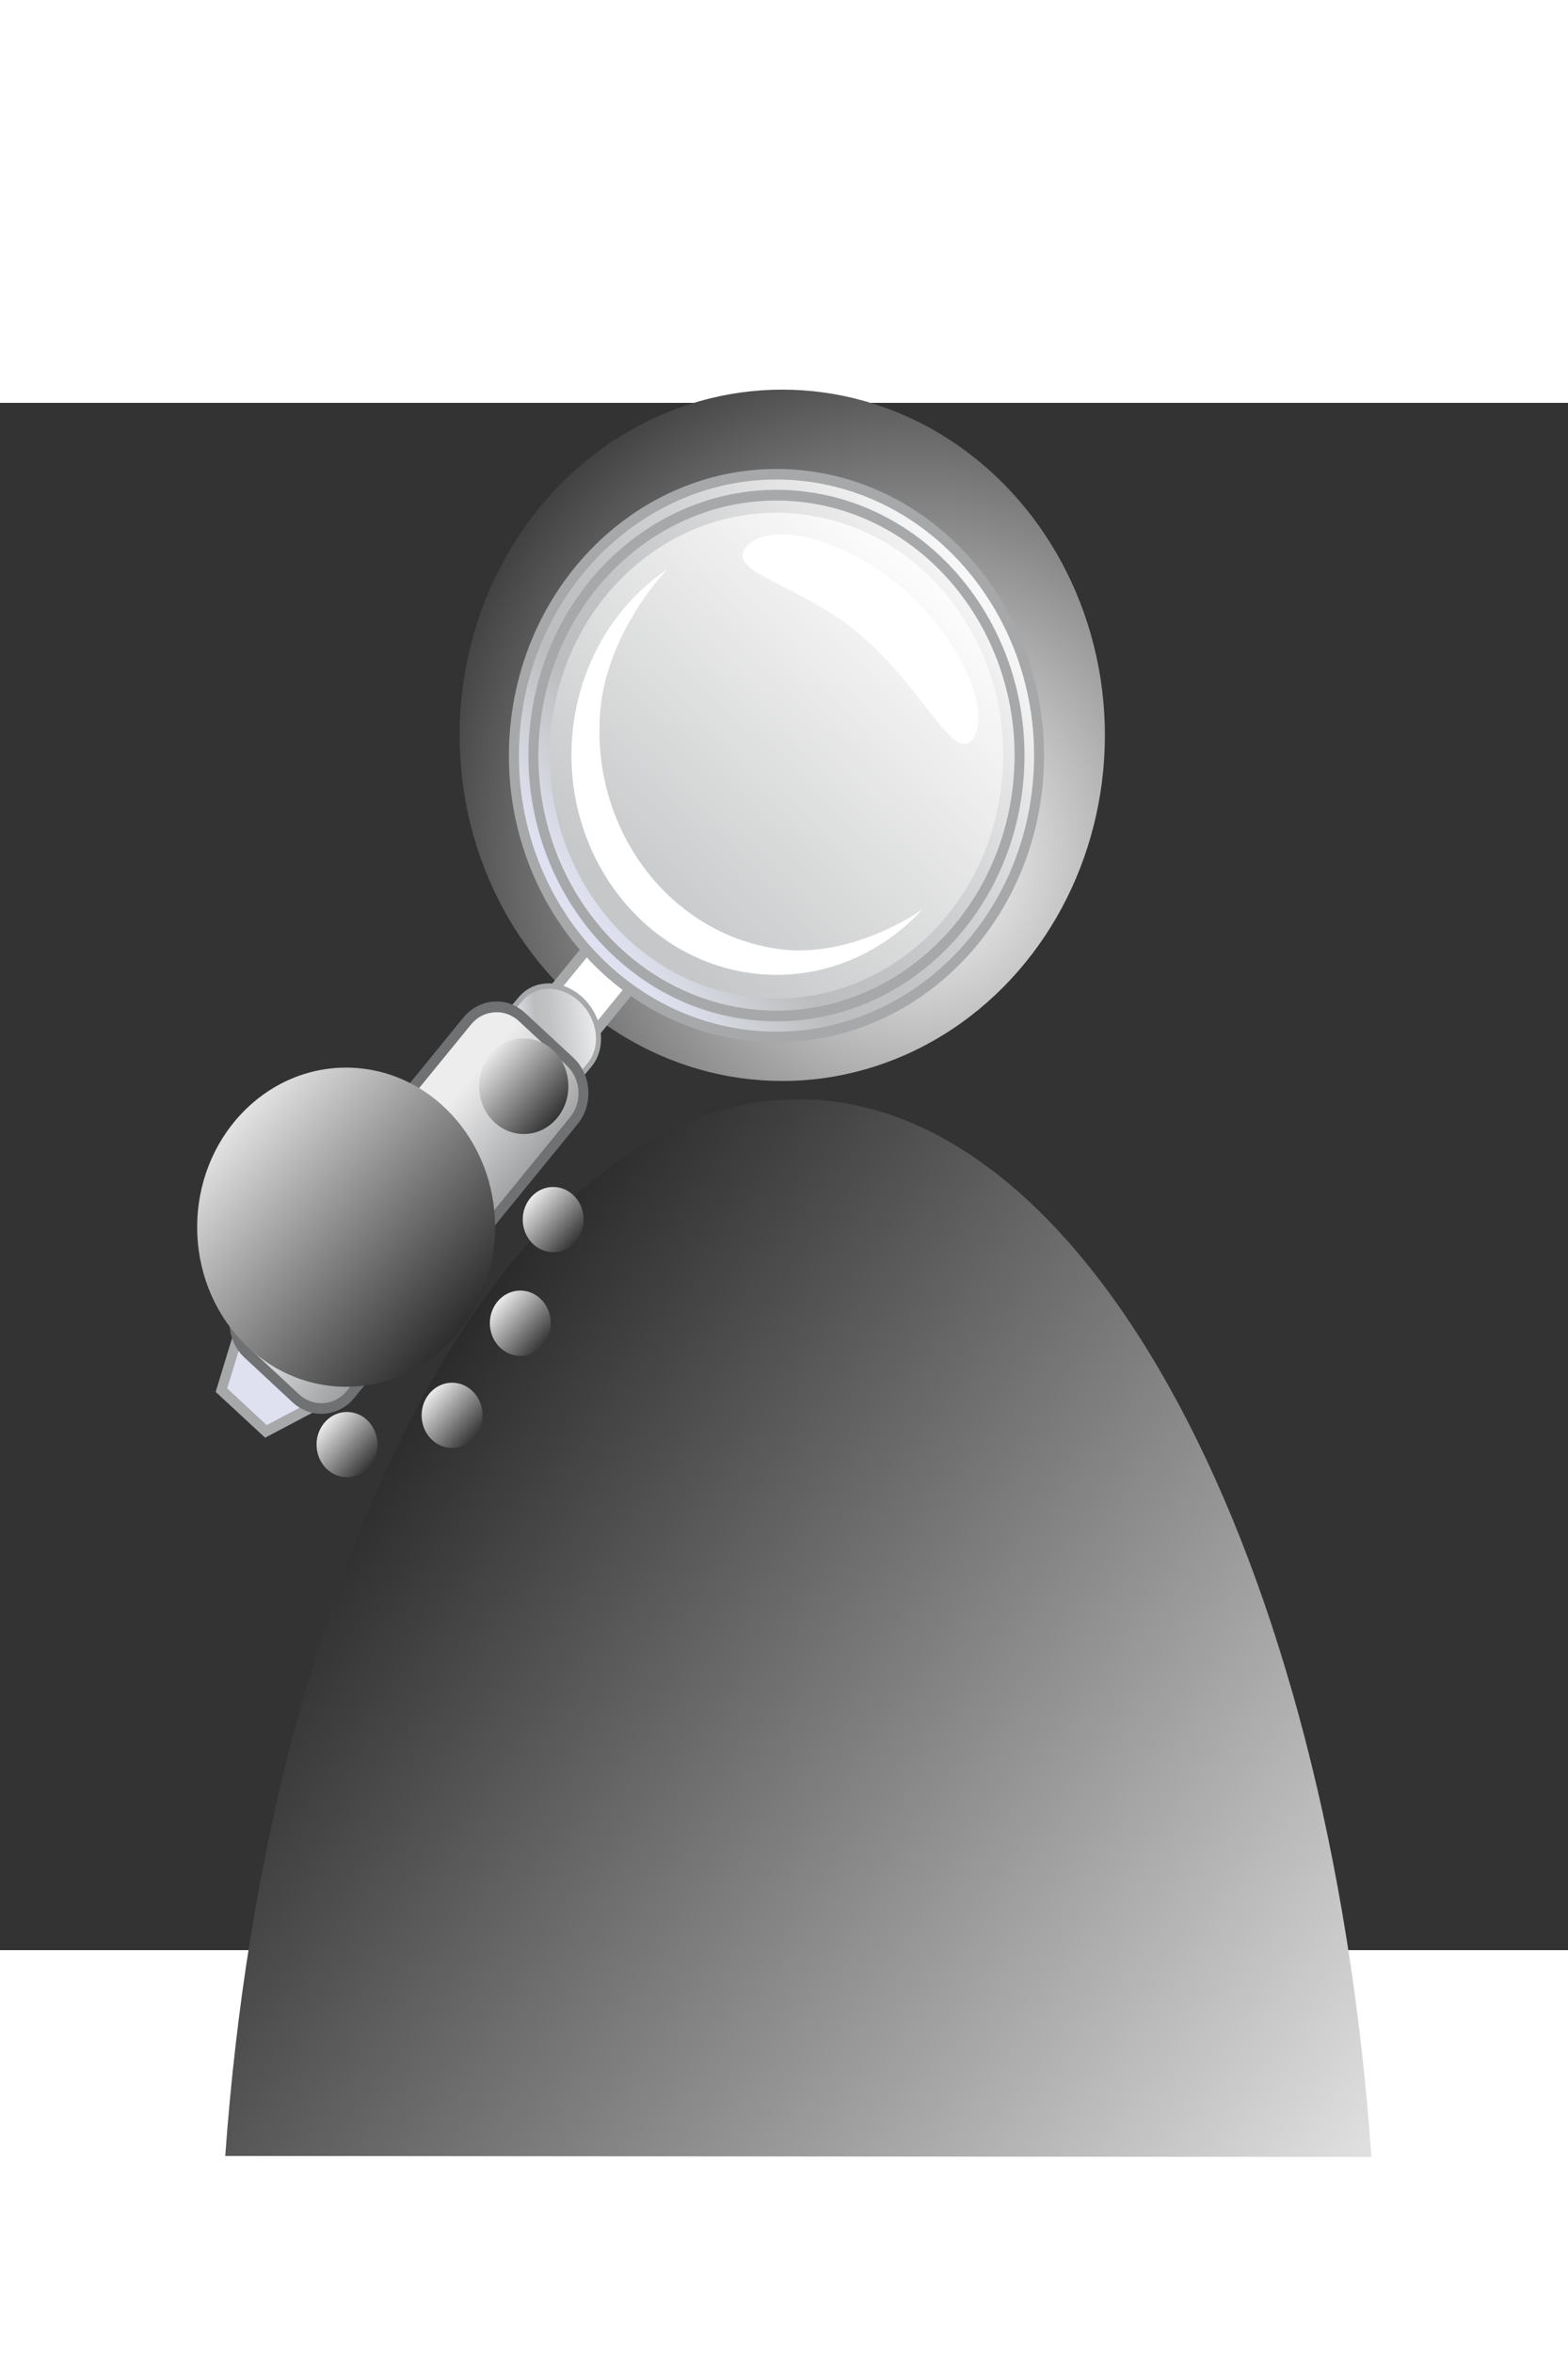 <?xml version="1.0" encoding="UTF-8" standalone="no"?>
<!-- Generator: Adobe Illustrator 12.0.0, SVG Export Plug-In . SVG Version: 6.00 Build 51448)  -->
<svg
   xmlns:dc="http://purl.org/dc/elements/1.1/"
   xmlns:cc="http://creativecommons.org/ns#"
   xmlns:rdf="http://www.w3.org/1999/02/22-rdf-syntax-ns#"
   xmlns:svg="http://www.w3.org/2000/svg"
   xmlns="http://www.w3.org/2000/svg"
   xmlns:sodipodi="http://sodipodi.sourceforge.net/DTD/sodipodi-0.dtd"
   xmlns:inkscape="http://www.inkscape.org/namespaces/inkscape"
   version="1.0"
   width="40"
   height="60"
   viewBox="0 0 18121.891 17875.275"
   overflow="visible"
   enable-background="new 0 0 18121.891 17875.275"
   xml:space="preserve"
   id="svg2"
   sodipodi:version="0.32"
   inkscape:version="0.46dev+devel"
   sodipodi:docname="sampler_User14_search.svg"
   inkscape:output_extension="org.inkscape.output.svg.inkscape"
   style="overflow:visible"><rect x="0" y="0" width="18121.891" height="17875.275" fill="#333333" stroke="none"/><defs
   id="defs1434">
	
	
	
	
	
	
	
	
	

	
	
	
	
	
	
</defs><sodipodi:namedview
   inkscape:window-height="744"
   inkscape:window-width="1280"
   inkscape:pageshadow="2"
   inkscape:pageopacity="0.0"
   guidetolerance="10.0"
   gridtolerance="10.0"
   objecttolerance="10.0"
   borderopacity="1.0"
   bordercolor="#666666"
   pagecolor="#ffffff"
   id="base"
   showgrid="true"
   borderlayer="true"
   inkscape:zoom="8.8833333"
   inkscape:cx="20"
   inkscape:cy="30"
   inkscape:window-x="0"
   inkscape:window-y="22"
   inkscape:current-layer="svg2"
   width="40px"><inkscape:grid
     type="xygrid"
     id="grid3794"
     originx="0px"
     originy="0px"
     spacingx="0px"
     spacingy="0px" /></sodipodi:namedview>





<g
   id="g1244"
   transform="matrix(215.568,0,0,230.859,-1950327.5,-2025427.3)">
		
			<linearGradient
   gradientTransform="matrix(1,8e-4,-8e-4,1,7.136,-7.205)"
   y2="8817.106"
   x2="9055.038"
   y1="8872.139"
   x1="9126"
   gradientUnits="userSpaceOnUse"
   id="XMLID_141_">
			<stop
   id="stop1247"
   style="stop-color:#FFFFFF"
   offset="0" />
			<stop
   id="stop1249"
   style="stop-color:#000000"
   offset="1" />
		</linearGradient>
		<path
   style="fill:url(#XMLID_141_)"
   id="path1251"
   d="M 9090.233,8808.294 C 9074.67,8808.281 9061.762,8831.219 9059.465,8861.168 L 9120.916,8861.217 C 9118.668,8831.264 9105.796,8808.307 9090.233,8808.294 z" />
		
			<radialGradient
   gradientUnits="userSpaceOnUse"
   gradientTransform="matrix(1,8e-4,-8e-4,1,7.136,-7.205)"
   r="36.066"
   cy="8796.057"
   cx="9096.678"
   id="XMLID_142_">
			<stop
   id="stop1254"
   style="stop-color:#FFFFFF"
   offset="0" />
			<stop
   id="stop1256"
   style="stop-color:#000000"
   offset="1" />
		</radialGradient>
		<circle
   style="fill:url(#XMLID_142_)"
   sodipodi:ry="17.298"
   sodipodi:rx="17.298"
   sodipodi:cy="8790.0762"
   sodipodi:cx="9089.3281"
   id="circle1258"
   r="17.298"
   cy="8790.076"
   cx="9089.328" />
		<g
   id="g1260">
			<g
   id="g1262">
				
					<linearGradient
   gradientTransform="matrix(-0.994,-0.108,-0.108,0.994,19179.508,1064.3)"
   y2="8797.666"
   x2="9211.185"
   y1="8794.377"
   x1="9207.896"
   gradientUnits="userSpaceOnUse"
   id="XMLID_143_">
					<stop
   id="stop1265"
   style="stop-color:#FFFFFF"
   offset="0" />
					<stop
   id="stop1267"
   style="stop-color:#E9E9EA"
   offset="0.189" />
					<stop
   id="stop1269"
   style="stop-color:#D1D2D3"
   offset="0.429" />
					<stop
   id="stop1271"
   style="stop-color:#C1C2C4"
   offset="0.631" />
					<stop
   id="stop1273"
   style="stop-color:#BCBDBE"
   offset="0.77" />
					<stop
   id="stop1275"
   style="stop-color:#C3C5C8"
   offset="0.822" />
					<stop
   id="stop1277"
   style="stop-color:#D4D6DF"
   offset="0.922" />
					<stop
   id="stop1279"
   style="stop-color:#DFE1F0"
   offset="1" />
				</linearGradient>
				<polygon
   style="fill:url(#XMLID_143_)"
   id="polygon1281"
   points="9059.258,8822.842 9061.643,8824.915 9063.985,8823.757 9060.074,8820.359 9059.258,8822.842 "
   enable-background="new    " />
				<path
   style="fill:#a7a8aa"
   id="path1283"
   d="M 9059.943,8819.9 L 9058.951,8822.932 L 9061.603,8825.224 L 9064.46,8823.816 L 9060.246,8820.158 L 9059.943,8819.9 z M 9063.51,8823.695 C 9063.037,8823.927 9061.917,8824.483 9061.685,8824.594 C 9061.46,8824.401 9059.791,8822.95 9059.567,8822.755 C 9059.645,8822.513 9060.038,8821.324 9060.204,8820.825 C 9060.674,8821.233 9063.038,8823.288 9063.51,8823.695 z" />
			</g>
			<g
   id="g1285">
				
					<linearGradient
   gradientTransform="matrix(-0.994,-0.108,-0.108,0.994,19179.508,1064.3)"
   y2="8803.458"
   x2="9223.136"
   y1="8799.674"
   x1="9219.352"
   gradientUnits="userSpaceOnUse"
   id="XMLID_144_">
					<stop
   id="stop1288"
   style="stop-color:#FFFFFF"
   offset="0" />
					<stop
   id="stop1290"
   style="stop-color:#E9E9EA"
   offset="0.189" />
					<stop
   id="stop1292"
   style="stop-color:#D1D2D3"
   offset="0.429" />
					<stop
   id="stop1294"
   style="stop-color:#C1C2C4"
   offset="0.631" />
					<stop
   id="stop1296"
   style="stop-color:#BCBDBE"
   offset="0.77" />
					<stop
   id="stop1298"
   style="stop-color:#C3C5C8"
   offset="0.822" />
					<stop
   id="stop1300"
   style="stop-color:#D4D6DF"
   offset="0.922" />
					<stop
   id="stop1302"
   style="stop-color:#DFE1F0"
   offset="1" />
				</linearGradient>
				<polygon
   style="fill:url(#XMLID_144_)"
   id="polygon1304"
   points="9076.184,8803.838 9078.483,8805.847 9082.424,8801.332 9080.123,8799.324 9076.184,8803.838 "
   enable-background="new    " />
				<path
   style="fill:#a7a8aa"
   id="path1306"
   d="M 9080.099,8798.947 L 9075.807,8803.865 L 9078.509,8806.225 L 9082.803,8801.306 L 9080.299,8799.124 L 9080.099,8798.947 z M 9082.05,8801.36 C 9081.746,8801.705 9078.756,8805.129 9078.452,8805.474 C 9078.156,8805.212 9076.855,8804.079 9076.554,8803.812 C 9076.861,8803.46 9079.847,8800.046 9080.151,8799.701 C 9080.45,8799.959 9081.748,8801.096 9082.05,8801.36 z" />
			</g>
			<g
   id="g1308">
				
					<linearGradient
   gradientTransform="matrix(-0.994,-0.108,-0.108,0.994,19179.508,1064.3)"
   y2="8782.638"
   x2="9206.374"
   y1="8762.728"
   x1="9186.465"
   gradientUnits="userSpaceOnUse"
   id="XMLID_145_">
					<stop
   id="stop1311"
   style="stop-color:#FFFFFF"
   offset="0" />
					<stop
   id="stop1313"
   style="stop-color:#E9E9EA"
   offset="0.189" />
					<stop
   id="stop1315"
   style="stop-color:#D1D2D3"
   offset="0.429" />
					<stop
   id="stop1317"
   style="stop-color:#C1C2C4"
   offset="0.631" />
					<stop
   id="stop1319"
   style="stop-color:#BCBDBE"
   offset="0.77" />
					<stop
   id="stop1321"
   style="stop-color:#C3C5C8"
   offset="0.822" />
					<stop
   id="stop1323"
   style="stop-color:#D4D6DF"
   offset="0.922" />
					<stop
   id="stop1325"
   style="stop-color:#DFE1F0"
   offset="1" />
				</linearGradient>
				<circle
   style="fill:url(#XMLID_145_)"
   sodipodi:ry="14.077"
   sodipodi:rx="14.077"
   sodipodi:cy="8791.0938"
   sodipodi:cx="9089.0195"
   id="circle1327"
   r="14.077"
   cy="8791.094"
   cx="9089.02"
   enable-background="new    " />
				<path
   style="fill:#a7a8aa"
   id="path1329"
   d="M 9090.57,8776.832 C 9082.707,8775.978 9075.614,8781.68 9074.757,8789.544 C 9073.904,8797.403 9079.609,8804.495 9087.47,8805.35 C 9095.33,8806.205 9102.425,8800.504 9103.28,8792.643 C 9104.135,8784.78 9098.429,8777.687 9090.57,8776.832 z M 9087.526,8804.824 C 9079.954,8804.002 9074.467,8797.17 9075.29,8789.601 C 9076.112,8782.029 9082.939,8776.536 9090.512,8777.357 C 9098.082,8778.181 9103.572,8785.013 9102.748,8792.586 C 9101.926,8800.154 9095.1,8805.646 9087.526,8804.824 z" />
			</g>
			<g
   id="g1331">
				<path
   style="fill:#a7a8aa"
   id="path1333"
   d="M 9090.457,8777.87 C 9083.169,8777.08 9076.589,8782.364 9075.799,8789.656 C 9075.005,8796.945 9080.296,8803.519 9087.584,8804.311 C 9094.873,8805.105 9101.445,8799.818 9102.237,8792.529 C 9103.029,8785.238 9097.746,8778.662 9090.457,8777.87 z M 9087.642,8803.779 C 9080.641,8803.017 9075.57,8796.713 9076.329,8789.716 C 9077.09,8782.715 9083.399,8777.641 9090.399,8778.403 C 9097.394,8779.165 9102.468,8785.473 9101.708,8792.472 C 9100.947,8799.47 9094.637,8804.539 9087.642,8803.779 z" />
			</g>
			
				<linearGradient
   gradientTransform="matrix(-0.994,-0.108,-0.108,0.994,19179.508,1064.3)"
   y2="8782.64"
   x2="9203.394"
   y1="8762.725"
   x1="9189.449"
   gradientUnits="userSpaceOnUse"
   id="XMLID_146_">
				<stop
   id="stop1336"
   style="stop-color:#FFFFFF"
   offset="0" />
				<stop
   id="stop1338"
   style="stop-color:#C6C7C8"
   offset="1" />
			</linearGradient>
			<path
   style="fill:url(#XMLID_146_)"
   id="path1340"
   d="M 9076.934,8789.779 C 9076.211,8796.451 9081.034,8802.449 9087.706,8803.174 C 9094.381,8803.9 9100.374,8799.078 9101.1,8792.406 C 9101.828,8785.728 9097.008,8779.735 9090.333,8779.01 C 9083.66,8778.283 9077.661,8783.104 9076.934,8789.779 z" />
			<g
   id="g1342">
				<path
   style="fill:#ffffff"
   id="path1344"
   d="M 9083.156,8781.774 C 9081.467,8783.476 9079.871,8786.101 9079.591,8788.673 C 9078.936,8794.704 9083.301,8800.136 9089.343,8800.794 C 9091.917,8801.072 9094.819,8800.073 9096.844,8798.789 C 9094.57,8801.091 9091.307,8802.374 9087.839,8801.997 C 9081.798,8801.342 9077.436,8795.911 9078.092,8789.872 C 9078.468,8786.408 9080.422,8783.498 9083.156,8781.774 z" />
			</g>
			<path
   style="fill:#ffffff"
   id="path1346"
   d="M 9087.365,8780.686 C 9086.358,8781.975 9090.138,8782.401 9093.503,8785.04 C 9096.869,8787.679 9098.536,8791.539 9099.545,8790.252 C 9100.555,8788.968 9098.975,8785.23 9095.608,8782.588 C 9092.248,8779.951 9088.376,8779.404 9087.365,8780.686 z" />
			<g
   id="g1348">
				<g
   id="g1350">
					
						<linearGradient
   gradientTransform="matrix(-0.856,-0.775,-0.671,0.742,23013.769,9858.605)"
   y2="8572.276"
   x2="9563.531"
   y1="8568.899"
   x1="9560.154"
   gradientUnits="userSpaceOnUse"
   id="XMLID_147_">
						<stop
   id="stop1353"
   style="stop-color:#FFFFFF"
   offset="0" />
						<stop
   id="stop1355"
   style="stop-color:#E9E9EA"
   offset="0.189" />
						<stop
   id="stop1357"
   style="stop-color:#D1D2D3"
   offset="0.429" />
						<stop
   id="stop1359"
   style="stop-color:#C1C2C4"
   offset="0.631" />
						<stop
   id="stop1361"
   style="stop-color:#BCBDBE"
   offset="0.77" />
						<stop
   id="stop1363"
   style="stop-color:#C3C5C8"
   offset="0.822" />
						<stop
   id="stop1365"
   style="stop-color:#D4D6DF"
   offset="0.922" />
						<stop
   id="stop1367"
   style="stop-color:#DFE1F0"
   offset="1" />
					</linearGradient>
					<path
   style="fill:url(#XMLID_147_)"
   id="path1369"
   d="M 9075.306,8803.266 C 9076.101,8802.385 9077.566,8802.417 9078.581,8803.339 C 9079.596,8804.257 9079.775,8805.709 9078.98,8806.586 L 9077.921,8807.756 L 9074.248,8804.429 L 9075.306,8803.266 z" />
				</g>
				<g
   id="g1371">
					<path
   style="fill:none;stroke:#a7a8aa;stroke-width:0.271"
   id="path1373"
   d="M 9075.306,8803.266 C 9076.101,8802.385 9077.566,8802.417 9078.581,8803.339 C 9079.596,8804.257 9079.775,8805.709 9078.98,8806.586 L 9077.921,8807.756 L 9074.248,8804.429 L 9075.306,8803.266 z" />
				</g>
			</g>
			<g
   id="g1375">
				
					<linearGradient
   gradientTransform="matrix(-0.994,-0.108,-0.108,0.994,19179.508,1064.3)"
   y2="8794.978"
   x2="9216.774"
   y1="8799.635"
   x1="9210.365"
   gradientUnits="userSpaceOnUse"
   id="XMLID_148_">
					<stop
   id="stop1378"
   style="stop-color:#87898A"
   offset="0" />
					<stop
   id="stop1380"
   style="stop-color:#EDEDEE"
   offset="0.917" />
				</linearGradient>
				<path
   style="fill:url(#XMLID_148_)"
   id="path1382"
   d="M 9060.463,8818.07 C 9059.707,8818.941 9059.801,8820.265 9060.672,8821.025 L 9063.245,8823.256 C 9064.116,8824.009 9065.438,8823.913 9066.196,8823.043 L 9078.157,8809.356 C 9078.916,8808.481 9078.822,8807.161 9077.947,8806.405 L 9075.377,8804.175 C 9074.507,8803.417 9073.182,8803.512 9072.425,8804.384 L 9060.463,8818.07 z"
   enable-background="new    " />
				<path
   style="fill:#707173"
   id="path1384"
   d="M 9073.839,8803.401 C 9073.213,8803.449 9072.638,8803.736 9072.223,8804.211 L 9060.265,8817.899 C 9059.852,8818.374 9059.651,8818.979 9059.695,8819.604 C 9059.74,8820.236 9060.026,8820.815 9060.505,8821.222 L 9063.073,8823.454 C 9063.549,8823.863 9064.156,8824.07 9064.787,8824.023 C 9065.413,8823.976 9065.986,8823.697 9066.393,8823.22 L 9078.356,8809.53 C 9078.772,8809.054 9078.972,8808.449 9078.929,8807.818 C 9078.886,8807.189 9078.595,8806.615 9078.124,8806.206 L 9075.553,8803.977 C 9075.079,8803.561 9074.466,8803.355 9073.839,8803.401 z M 9063.418,8823.051 L 9060.85,8820.821 C 9060.487,8820.503 9060.256,8820.056 9060.224,8819.568 C 9060.213,8819.462 9060.22,8819.348 9060.233,8819.239 C 9060.274,8818.874 9060.42,8818.531 9060.668,8818.243 L 9072.628,8804.563 C 9072.945,8804.193 9073.393,8803.971 9073.881,8803.938 C 9074.363,8803.901 9074.838,8804.057 9075.208,8804.377 L 9077.776,8806.604 C 9078.143,8806.926 9078.365,8807.374 9078.401,8807.855 C 9078.435,8808.344 9078.28,8808.817 9077.957,8809.184 L 9065.998,8822.87 C 9065.678,8823.241 9065.233,8823.461 9064.75,8823.496 C 9064.259,8823.527 9063.787,8823.372 9063.418,8823.051 z" />
			</g>
		</g>
		<g
   id="g1386">
			
				<linearGradient
   gradientTransform="matrix(-0.154,-0.988,-0.988,0.154,19294.455,16453.801)"
   y2="8918.195"
   x2="9118.328"
   y1="8931.945"
   x1="9136.059"
   gradientUnits="userSpaceOnUse"
   id="XMLID_149_">
				<stop
   id="stop1389"
   style="stop-color:#FFFFFF"
   offset="0" />
				<stop
   id="stop1391"
   style="stop-color:#000000"
   offset="1" />
			</linearGradient>
			<circle
   style="fill:url(#XMLID_149_)"
   sodipodi:ry="7.9850001"
   sodipodi:rx="7.9850001"
   sodipodi:cy="8814.6904"
   sodipodi:cx="9065.9453"
   id="circle1393"
   r="7.985"
   cy="8814.69"
   cx="9065.945" />
			
				<linearGradient
   gradientTransform="matrix(-0.154,-0.988,-0.988,0.154,19294.455,16453.801)"
   y2="8925.558"
   x2="9114.96"
   y1="8928.37"
   x1="9118.587"
   gradientUnits="userSpaceOnUse"
   id="XMLID_150_">
				<stop
   id="stop1396"
   style="stop-color:#FFFFFF"
   offset="0" />
				<stop
   id="stop1398"
   style="stop-color:#000000"
   offset="1" />
			</linearGradient>
			<circle
   style="fill:url(#XMLID_150_)"
   sodipodi:ry="1.633"
   sodipodi:rx="1.633"
   sodipodi:cy="8825.5703"
   sodipodi:cx="9065.9932"
   id="circle1400"
   r="1.633"
   cy="8825.57"
   cx="9065.993" />
			
				<linearGradient
   gradientTransform="matrix(-0.154,-0.988,-0.988,0.154,19294.455,16453.801)"
   y2="8919.767"
   x2="9115.536"
   y1="8922.578"
   x1="9119.162"
   gradientUnits="userSpaceOnUse"
   id="XMLID_151_">
				<stop
   id="stop1403"
   style="stop-color:#FFFFFF"
   offset="0" />
				<stop
   id="stop1405"
   style="stop-color:#000000"
   offset="1" />
			</linearGradient>
			<circle
   style="fill:url(#XMLID_151_)"
   sodipodi:ry="1.633"
   sodipodi:rx="1.633"
   sodipodi:cy="8824.1055"
   sodipodi:cx="9071.627"
   id="circle1407"
   r="1.633"
   cy="8824.105"
   cx="9071.627" />
			
				<linearGradient
   gradientTransform="matrix(-0.154,-0.988,-0.988,0.154,19294.455,16453.801)"
   y2="8915.44"
   x2="9119.527"
   y1="8918.251"
   x1="9123.152"
   gradientUnits="userSpaceOnUse"
   id="XMLID_152_">
				<stop
   id="stop1410"
   style="stop-color:#FFFFFF"
   offset="0" />
				<stop
   id="stop1412"
   style="stop-color:#000000"
   offset="1" />
			</linearGradient>
			<circle
   style="fill:url(#XMLID_152_)"
   sodipodi:ry="1.633"
   sodipodi:rx="1.633"
   sodipodi:cy="8819.4951"
   sodipodi:cx="9075.2842"
   id="circle1414"
   r="1.633"
   cy="8819.495"
   cx="9075.284" />
			
				<linearGradient
   gradientTransform="matrix(-0.154,-0.988,-0.988,0.154,19294.455,16453.801)"
   y2="8912.898"
   x2="9124.379"
   y1="8915.709"
   x1="9128.004"
   gradientUnits="userSpaceOnUse"
   id="XMLID_153_">
				<stop
   id="stop1417"
   style="stop-color:#FFFFFF"
   offset="0" />
				<stop
   id="stop1419"
   style="stop-color:#000000"
   offset="1" />
			</linearGradient>
			<circle
   style="fill:url(#XMLID_153_)"
   sodipodi:ry="1.632"
   sodipodi:rx="1.632"
   sodipodi:cy="8814.3086"
   sodipodi:cx="9077.0469"
   id="circle1421"
   r="1.632"
   cy="8814.309"
   cx="9077.047" />
			
				<linearGradient
   gradientTransform="matrix(-0.154,-0.988,-0.988,0.154,19294.455,16453.801)"
   y2="8912.741"
   x2="9130.332"
   y1="8916.861"
   x1="9135.645"
   gradientUnits="userSpaceOnUse"
   id="XMLID_154_">
				<stop
   id="stop1424"
   style="stop-color:#FFFFFF"
   offset="0" />
				<stop
   id="stop1426"
   style="stop-color:#000000"
   offset="1" />
			</linearGradient>
			<circle
   style="fill:url(#XMLID_154_)"
   sodipodi:ry="2.392"
   sodipodi:rx="2.392"
   sodipodi:cy="8807.6367"
   sodipodi:cx="9075.4688"
   id="circle1428"
   r="2.392"
   cy="8807.637"
   cx="9075.469" />
		</g>
	</g>
<g
   id="OUTLAND"
   display="none"
   style="display:none"
   transform="translate(44.606,-3424.794)">
	<path
   display="inline"
   d="M 18121.891,0 L 18121.891,17875.275 L 0,17875.275 L 0,0 L 18121.891,0 z M 8640,9235.275 L 9481.89,9235.275 L 9481.89,8640 L 8640,8640 L 8640,9235.275 z"
   id="path1431"
   style="fill:#9e9994;display:inline" />
</g>
</svg>